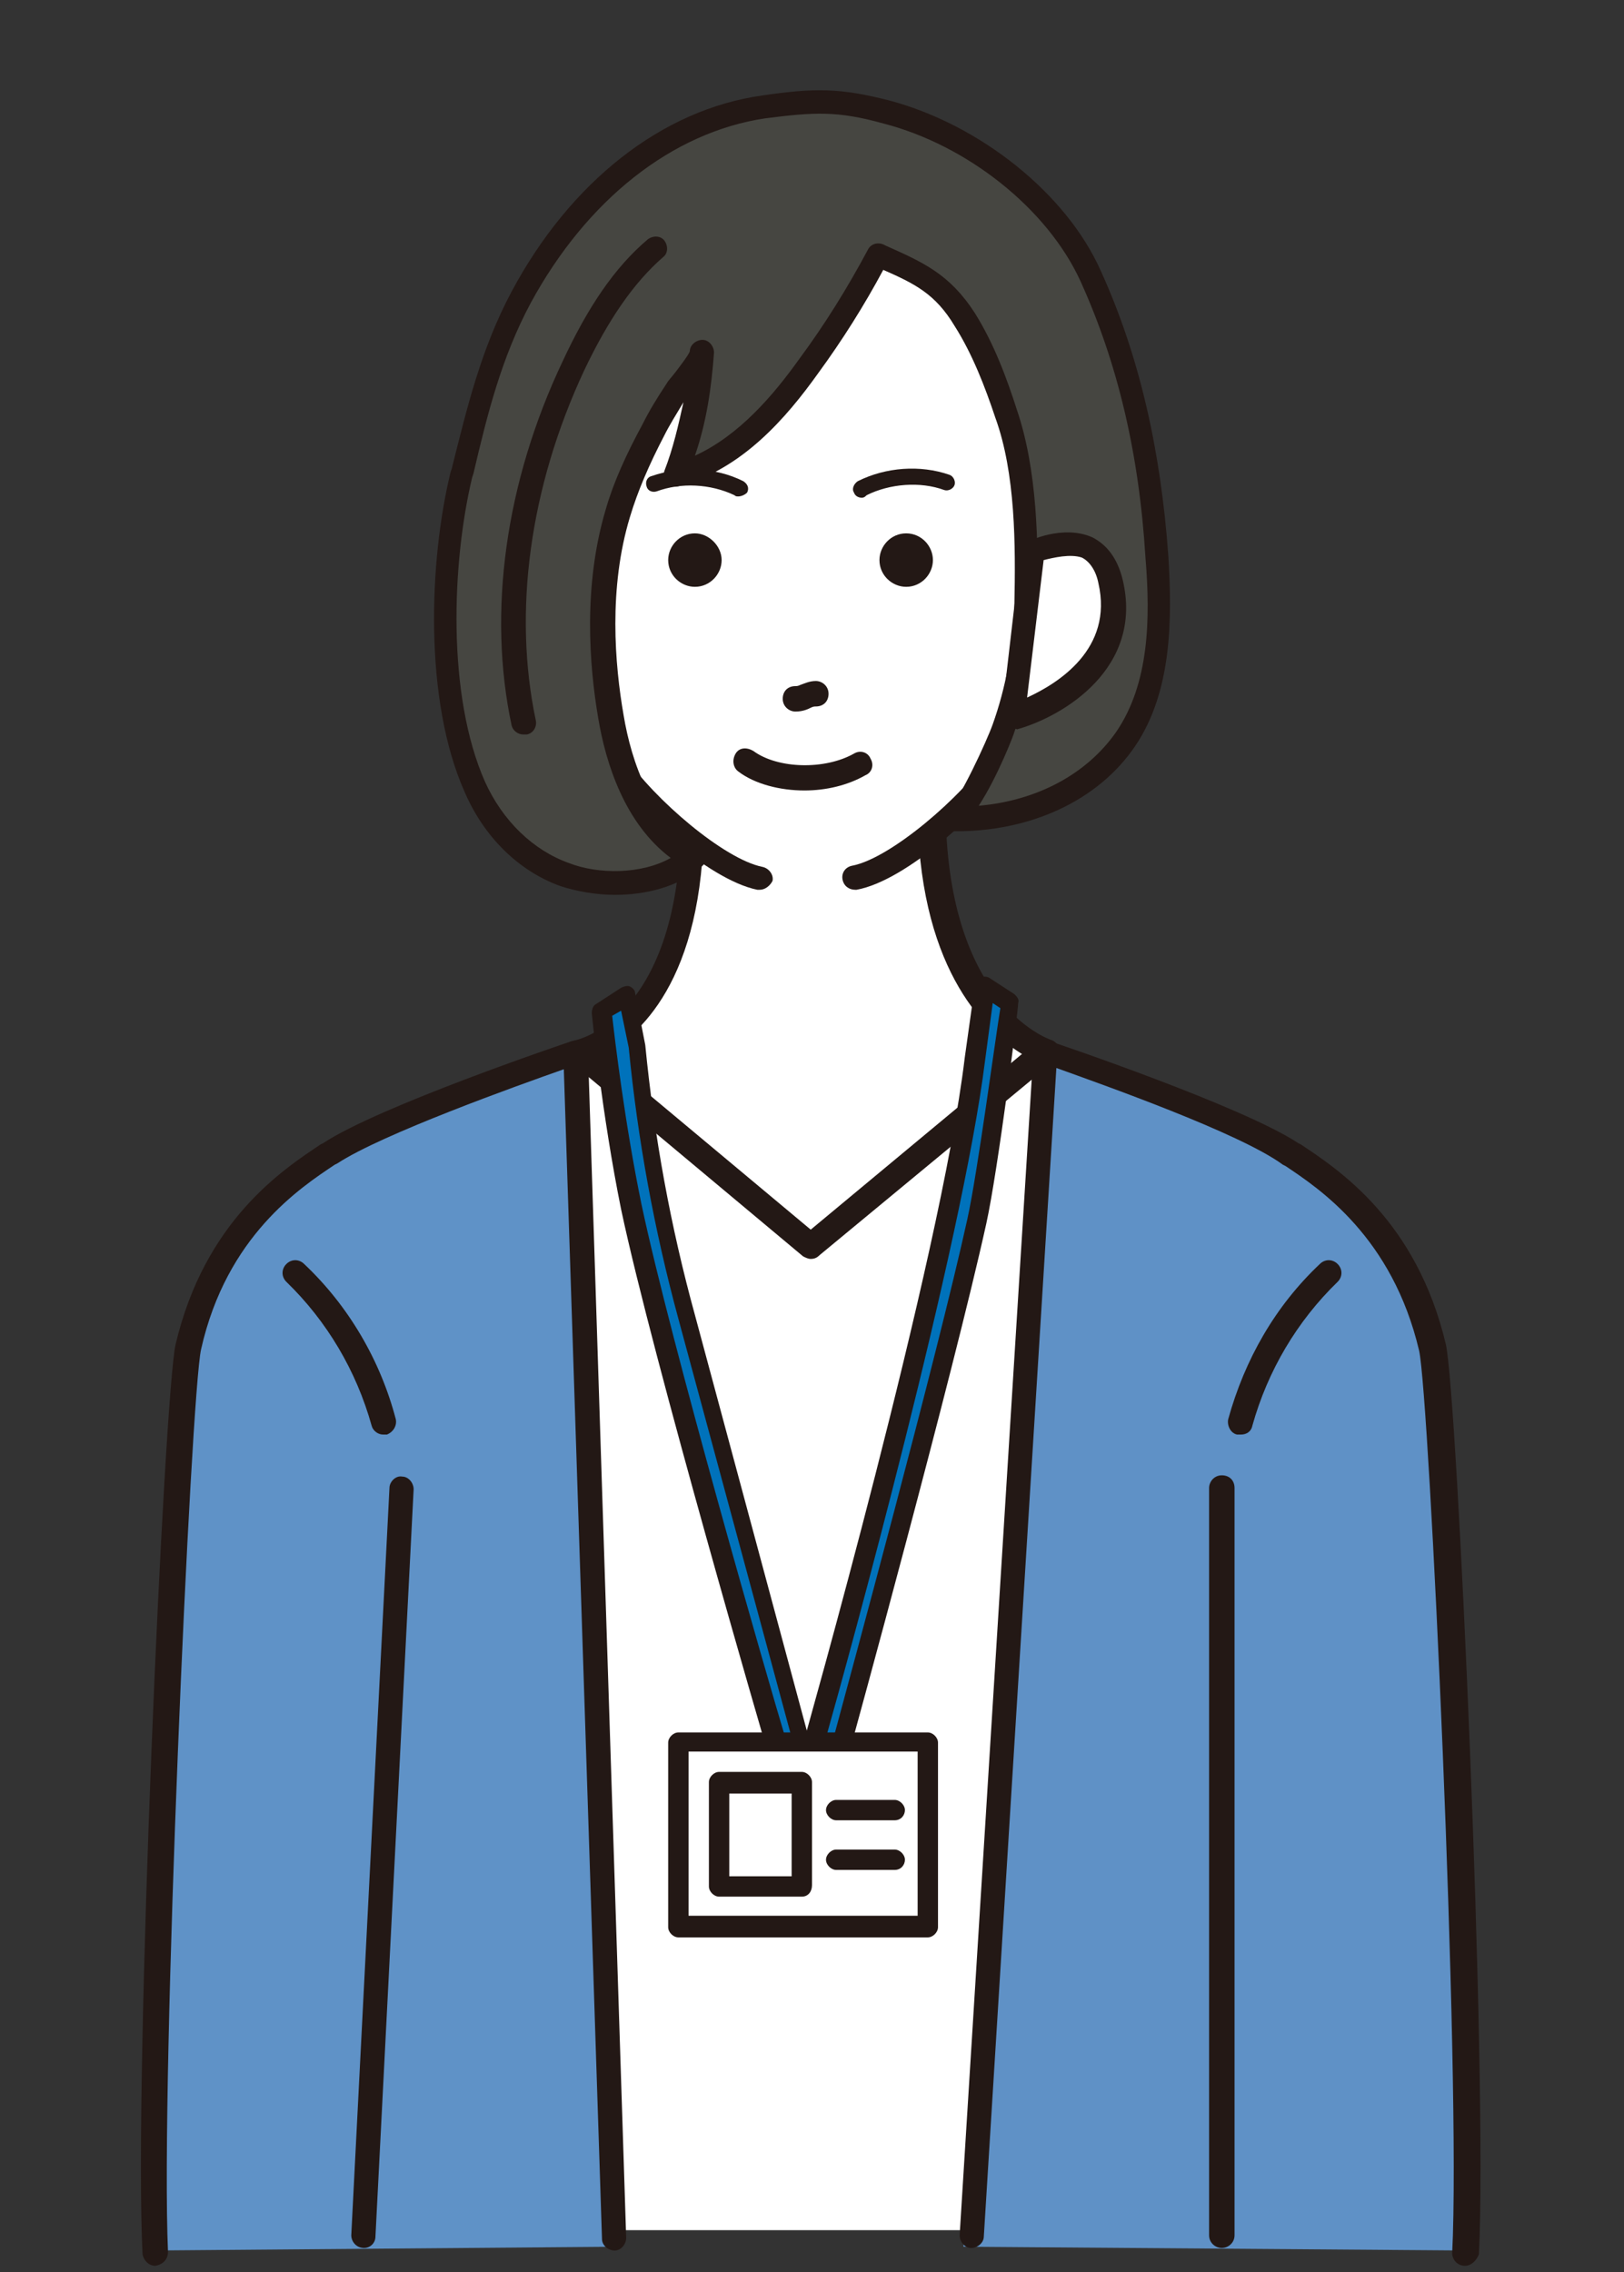 <?xml version="1.0" encoding="utf-8"?>
<!-- Generator: Adobe Illustrator 28.3.0, SVG Export Plug-In . SVG Version: 6.00 Build 0)  -->
<!DOCTYPE svg PUBLIC "-//W3C//DTD SVG 1.1//EN" "http://www.w3.org/Graphics/SVG/1.1/DTD/svg11.dtd">
<svg version="1.1" id="_レイヤー_1" xmlns:x="http://ns.adobe.com/Extensibility/1.0/" xmlns:i="http://ns.adobe.com/AdobeIllustrator/10.0/" xmlns:graph="http://ns.adobe.com/Graphs/1.0/"
	 xmlns="http://www.w3.org/2000/svg" xmlns:xlink="http://www.w3.org/1999/xlink" x="0px" y="0px" viewBox="0 0 127.6 178.5"
	 style="enable-background:new 0 0 127.6 178.5;" xml:space="preserve">
<rect x="0" y="0" width="127.6" height="178.5" fill="#333333" stroke="none"/>
<style type="text/css">
	.st0{fill:#FFFFFF;}
	.st1{fill:#5F92C7;}
	.st2{fill:#231815;}
	.st3{fill:#5F91C6;}
	.st4{fill:#464641;}
	.st5{fill:#0072BB;}
</style>
<g>
	<rect x="44.7" y="83.4" class="st0" width="37.6" height="91.8"/>
	<path class="st1" d="M48.5,176.5c-0.4,0-36.8,0.3-36.8,0.3s-0.2-27.1,0.5-40.8c0.6-12.4,0.1-25.5,5-37.1c1.4-3.3,5-6,8-7.8
		c4.1-2.4,8.3-4.3,12.8-5.9c2.2-0.8,4.4-1.4,6.6-2.1L48.5,176.5z"/>
	<path class="st2" d="M12.2,178c-0.5,0-0.9-0.4-1-0.9c-0.7-14,1.7-67.6,2.6-71.5c2.3-9.7,8.4-13.7,11.4-15.7l0.2-0.1
		c4.4-2.9,18.9-7.8,19.5-8c0.3-0.1,0.6-0.1,0.9,0.1c0.3,0.2,0.4,0.5,0.4,0.8l3,93.1c0,0.5-0.4,1-0.9,1c-0.5,0-1-0.4-1-0.9L44.3,84
		c-3.7,1.3-14.3,5.1-17.8,7.4l-0.2,0.1c-2.7,1.8-8.5,5.6-10.5,14.5c-0.8,3.5-3.2,57.3-2.6,70.9C13.2,177.5,12.8,177.9,12.2,178
		C12.2,178,12.2,178,12.2,178z"/>
	<path class="st3" d="M75.7,176.5c0.4,0,39.9,0.3,39.9,0.3s0.2-27.1-0.5-40.8c-0.6-12.4-0.1-25.5-5-37.1c-1.4-3.3-5-6-8-7.8
		c-4.1-2.4-8.3-4.3-12.8-5.9c-2.2-0.8-4.4-1.4-6.6-2.1L75.7,176.5z"/>
	<path class="st2" d="M96,176.6c-0.5,0-1-0.4-1-1v-58.7c0-0.5,0.4-1,1-1s1,0.4,1,1v58.7C97,176.2,96.5,176.6,96,176.6z"/>
	<path class="st2" d="M115.1,178C115.1,178,115.1,178,115.1,178c-0.6,0-1-0.5-1-1c0.7-13.7-1.8-67.4-2.6-70.9
		c-2.1-8.9-7.8-12.7-10.5-14.5l-0.2-0.1C97.4,89,86.6,85.2,83,83.9l-5.7,91.8c0,0.5-0.5,0.9-1,0.9c-0.5,0-0.9-0.5-0.9-1l5.8-93
		c0-0.3,0.2-0.6,0.4-0.7c0.2-0.2,0.6-0.2,0.9-0.1c0.6,0.2,15.1,5.1,19.5,8l0.2,0.1c3,2,9.1,6,11.4,15.7c0.9,3.9,3.3,57.5,2.6,71.5
		C116,177.6,115.6,178,115.1,178z"/>
	<path class="st2" d="M28.6,176.6C28.6,176.6,28.6,176.6,28.6,176.6c-0.6,0-1-0.5-1-1l3-58.7c0-0.5,0.5-1,1-0.9c0.5,0,0.9,0.5,0.9,1
		l-3,58.7C29.5,176.2,29.1,176.6,28.6,176.6z"/>
	<path class="st2" d="M97.5,112.7c-0.1,0-0.2,0-0.3,0c-0.5-0.1-0.8-0.7-0.7-1.2c1.3-4.7,3.7-8.9,7.2-12.2c0.4-0.4,1-0.4,1.4,0
		s0.4,1,0,1.4c-3.2,3.1-5.5,7-6.7,11.3C98.3,112.5,97.9,112.7,97.5,112.7z"/>
	<path class="st2" d="M30.1,112.7c-0.4,0-0.8-0.3-0.9-0.7c-1.2-4.3-3.5-8.2-6.7-11.3c-0.4-0.4-0.4-1,0-1.4c0.4-0.4,1-0.4,1.4,0
		c3.5,3.3,6,7.6,7.2,12.2c0.1,0.5-0.2,1-0.7,1.2C30.3,112.7,30.2,112.7,30.1,112.7z"/>
	<g>
		<path class="st0" d="M73.1,63.2l-9.4,1.1l-9.4-1.1c0.3,17.5-9,19.4-9,19.4l18.3,15.3l18.3-15.3C82.1,82.6,73.1,79.7,73.1,63.2z"/>
		<path class="st2" d="M63.7,98.9c-0.2,0-0.4-0.1-0.6-0.2L44.8,83.4c-0.3-0.2-0.4-0.6-0.3-1s0.4-0.6,0.8-0.7c0.3-0.1,8.5-2,8.2-18.4
			c0-0.3,0.1-0.5,0.3-0.7c0.2-0.2,0.5-0.3,0.8-0.2l9.3,1.1l9.3-1.1c0.3,0,0.6,0.1,0.8,0.2c0.2,0.2,0.3,0.4,0.3,0.7
			c0,15.5,8,18.3,8.3,18.4c0.3,0.1,0.6,0.4,0.6,0.7c0.1,0.3-0.1,0.7-0.3,0.9L64.4,98.6C64.2,98.8,64,98.9,63.7,98.9z M47.3,82.9
			l16.4,13.7l16.6-13.8c-2.6-1.6-7.9-6.2-8.2-18.5l-8.3,1c-0.1,0-0.2,0-0.2,0l-8.3-1C55.3,77.1,50.1,81.5,47.3,82.9z"/>
	</g>
	<path class="st0" d="M67.4,68.6c0.5-0.2,1-0.4,1.5-0.7c3.4-1.6,6.7-3.7,8.7-7c1.6-2.7,2.8-5,3.4-8.2c1.2-7.1,1.8-15.2-0.4-22.1
		c-1.3-4.1-3.9-7.6-7.2-10.3c-3.1-2.6-7-4.6-11.1-4.2c-4.4,0.5-8.3,1-11.3,4.6c-4.1,4.9-5.5,11.4-5.8,17.7c-0.1,2.9-0.5,5.9,0,8.8
		c0.7,3.7,1.6,7.4,2.7,11c0.3,1,0.7,2.1,1.2,3c0.6,1,1.4,1.9,2.3,2.8c3.4,3.2,7.5,6.3,12.4,5.6C65,69.5,66.2,69.1,67.4,68.6z"/>
	<path class="st2" d="M62.5,55.9c-0.5,0-1-0.4-1-1s0.4-1,1-1c0.1,0,0.2,0,0.4-0.1c0.3-0.1,0.7-0.3,1.2-0.3c0.5,0,1,0.4,1,1
		s-0.4,1-1,1c-0.1,0-0.2,0-0.4,0.1C63.5,55.7,63.1,55.9,62.5,55.9z"/>
	<path class="st2" d="M63.2,62.1c-1.9,0-3.9-0.5-5.2-1.5c-0.4-0.3-0.5-0.9-0.2-1.4s0.9-0.5,1.4-0.2c1.9,1.4,5.6,1.5,7.9,0.2
		c0.5-0.3,1.1-0.1,1.3,0.4c0.3,0.5,0.1,1.1-0.4,1.3C66.6,61.7,64.9,62.1,63.2,62.1z"/>
	<path class="st2" d="M56.7,44c0,1.1-0.9,2.1-2.1,2.1c-1.1,0-2.1-0.9-2.1-2.1c0-1.1,0.9-2.1,2.1-2.1C55.7,41.9,56.7,42.9,56.7,44z"
		/>
	<path class="st2" d="M73.3,44c0,1.1-0.9,2.1-2.1,2.1c-1.1,0-2.1-0.9-2.1-2.1c0-1.1,0.9-2.1,2.1-2.1C72.4,41.9,73.3,42.9,73.3,44z"
		/>
	<path class="st2" d="M58,39c-0.1,0-0.2,0-0.3-0.1c-1.9-0.9-4.2-1-6.1-0.3c-0.3,0.1-0.7,0-0.8-0.4c-0.1-0.3,0-0.7,0.4-0.8
		c2.3-0.8,5-0.7,7.2,0.4c0.3,0.2,0.5,0.5,0.3,0.9C58.5,38.9,58.2,39,58,39z"/>
	<path class="st2" d="M67.7,39.1c-0.2,0-0.5-0.1-0.6-0.4c-0.2-0.3,0-0.7,0.3-0.9c2.2-1.1,4.9-1.3,7.2-0.5c0.3,0.1,0.5,0.5,0.4,0.8
		c-0.1,0.3-0.5,0.5-0.8,0.4c-1.9-0.7-4.3-0.5-6.1,0.4C67.9,39.1,67.8,39.1,67.7,39.1z"/>
	<path class="st2" d="M59.7,69.9c-0.1,0-0.1,0-0.2,0c-3.9-0.8-9.8-6.3-12.1-9.5c-3-4.4-4.9-27.7-4.9-27.9c0-0.5,0.4-1,1-1
		c0.5,0,1,0.4,1,1c0.1,1.8,2.2,23.4,4.6,26.9c2.3,3.4,7.8,8.1,10.8,8.7c0.5,0.1,0.9,0.6,0.8,1.1C60.5,69.6,60.1,69.9,59.7,69.9z"/>
	<path class="st2" d="M67.2,69.9c-0.5,0-0.9-0.3-1-0.8c-0.1-0.5,0.2-1,0.8-1.1c3-0.6,8.6-5.4,10.8-8.7c2.4-3.5,4.5-25.1,4.6-26.9
		c0-0.5,0.4-0.9,1-0.9c0,0,0,0,0,0c0.5,0,1,0.4,0.9,1c0,0.2-2,23.6-4.9,27.9c-2.2,3.3-8.2,8.8-12.1,9.5
		C67.3,69.9,67.3,69.9,67.2,69.9z"/>
	<g>
		<path class="st0" d="M44.4,60.8c-0.2,0.7-1,1.7-1.8,0.8c-0.3-0.3-0.2-1.2-0.8-1.3c-0.2,0-0.4,0.1-0.5,0.2c-1,0.4-2-0.8-1.4-1.6
			c0.3-0.4,0.8-0.4,0.4-1c-0.2-0.4-0.7-0.5-0.7-0.9c0-0.5,0.3-0.9,0.8-1.1c0.5-0.1,1.3,0.4,1.7,0c0.3-0.3-0.1-0.9,0.5-1.3
			c0.3-0.2,0.8-0.3,1.3-0.2c1.1,0.2,0.3,1.2,1.1,1.6c0.6,0.3,1.3-0.2,1.9,0.2c0.6,0.5,0.2,1.3-0.3,1.7c-0.6,0.6-0.7,0.5-0.1,0.9
			c0.6,0.4,0.7,1.1,0.1,1.7c-0.4,0.3-0.5,0.3-0.9,0.1c-0.4-0.1-0.6-0.5-1-0.1C44.5,60.6,44.4,60.7,44.4,60.8z"/>
		<path class="st2" d="M43.2,62.6c-0.3,0-0.7-0.1-1.1-0.6c-0.2-0.2-0.3-0.5-0.4-0.8c0-0.1,0-0.2-0.1-0.2c0,0,0,0,0,0
			c-0.1,0-0.1,0-0.2,0.1c-0.8,0.3-1.7,0-2.2-0.7c-0.4-0.6-0.4-1.4,0.1-1.9c0.1-0.1,0.2-0.2,0.3-0.3c0,0-0.1-0.1-0.1-0.1
			c-0.2-0.2-0.6-0.5-0.6-1.1c0-0.8,0.5-1.5,1.3-1.7c0.4-0.1,0.8,0,1.1,0c0.1,0,0.2,0,0.3,0.1c0,0,0,0,0,0c0-0.3,0-0.9,0.6-1.3
			c0.5-0.3,1.2-0.5,1.8-0.3c1.1,0.2,1.2,1.1,1.2,1.5c0,0.1,0,0.2,0,0.3c0.1,0,0.3,0,0.5,0c0.4-0.1,1-0.1,1.5,0.3
			c0.4,0.3,0.6,0.6,0.6,1.1c0,0.8-0.6,1.5-0.8,1.7c0,0,0,0,0,0c0.4,0.4,0.7,0.8,0.7,1.3c0,0.5-0.2,1-0.7,1.3
			c-0.7,0.6-1.2,0.4-1.6,0.2c-0.2-0.1-0.3-0.1-0.4-0.2c-0.2,0.6-0.8,1.3-1.5,1.5C43.4,62.6,43.3,62.6,43.2,62.6z M41.7,59.7
			C41.8,59.7,41.8,59.7,41.7,59.7c0.9,0.1,1.2,0.9,1.3,1.2c0,0.1,0.1,0.2,0.1,0.3c0.1,0.1,0.1,0.1,0.1,0.1c0.1,0,0.4-0.3,0.5-0.7
			c0.1-0.2,0.2-0.4,0.4-0.6c0.6-0.5,1.2-0.2,1.5-0.1c0.1,0,0.1,0.1,0.2,0.1c0.1,0,0.2,0.1,0.2,0.1c0,0,0,0,0.1-0.1
			c0.1-0.1,0.2-0.2,0.2-0.3c0-0.1-0.1-0.2-0.2-0.3c-0.4-0.3-0.7-0.5-0.7-0.9c0-0.4,0.2-0.6,0.5-0.9l0.2-0.2c0.2-0.2,0.4-0.5,0.4-0.6
			c-0.1-0.1-0.3-0.1-0.6-0.1c-0.4,0.1-0.8,0.1-1.3-0.1c-0.6-0.4-0.7-1-0.7-1.3c0-0.1,0-0.2,0-0.2c0,0,0,0-0.1,0
			c-0.3-0.1-0.5,0-0.7,0.1c0,0,0,0.1,0,0.2c0,0.3,0,0.7-0.4,1c-0.5,0.5-1.2,0.3-1.6,0.2c-0.1,0-0.3-0.1-0.4-0.1
			c-0.2,0-0.3,0.2-0.3,0.4c0,0,0,0,0,0c0,0,0.1,0.1,0.1,0.1c0.1,0.1,0.3,0.3,0.5,0.5c0.6,0.9-0.1,1.5-0.3,1.7
			c-0.1,0.1-0.1,0.1-0.2,0.2c0,0-0.1,0.1,0,0.3c0.1,0.2,0.4,0.3,0.6,0.2l0.1,0C41.2,59.7,41.5,59.7,41.7,59.7z M44.4,60.8L44.4,60.8
			L44.4,60.8z"/>
	</g>
	<g>
		<path class="st4" d="M44.4,68.7c3,1.1,7.5,0.9,10-1.2c-3.9-2.2-5.7-6.8-6.4-11.2c-0.9-5.2-1-10.9,0.5-16c0.7-2.3,1.7-4.5,2.8-6.6
			c0.6-1.1,1.2-2.1,1.8-3.1c0.4-0.7,1.8-2.2,1.9-3c-0.2,3.3-0.9,6.6-2,9.7c4.4-1.2,7.7-4.8,10.5-8.6c2-2.8,3.8-5.7,5.5-8.7
			c3,1.3,5,2.1,6.8,5.1c1.4,2.3,2.4,4.9,3.3,7.4c1.6,4.6,1.6,10.3,1.5,15.1c-0.1,3.2-0.6,6.5-1.7,9.6c-0.3,0.9-3,7.1-4,7.1
			c5.3,0.1,10.6-1.8,13.6-6.3c2.7-4.1,2.8-9.4,2.5-14.3c-0.5-7.7-2-15-5.2-22.1c-2.8-6.2-9.7-11.2-16-12.8c-3.8-1-5.7-1-9.6-0.4
			c-8.4,1.2-15.1,7.6-19.1,15c-2.4,4.5-3.5,9-4.6,13.9c-1.7,7.2-1.9,17.7,1.1,24.5C38.8,65.1,41.4,67.6,44.4,68.7z"/>
		<path class="st2" d="M48.3,70.3c-1.5,0-3.1-0.3-4.3-0.7c0,0,0,0,0,0c-3.3-1.2-6-3.9-7.5-7.4c-3.2-7.2-2.8-18.1-1.1-25.1l0.1-0.3
			c1.2-4.8,2.3-9.4,4.7-13.9C44.8,14.3,52,8.6,59.9,7.5c4.1-0.6,6.1-0.6,10,0.4c7.1,1.9,13.9,7.3,16.6,13.4c3,6.6,4.7,14,5.3,22.4
			c0.3,4.9,0.3,10.6-2.6,14.9c-2.9,4.3-8.3,6.8-14.4,6.7l0,0c0,0,0,0,0,0c-0.5,0-0.9-0.4-0.9-0.9c0-0.4,0.3-0.8,0.7-0.9
			c0.8-0.7,2.9-5.2,3.4-6.6c1-2.8,1.6-5.9,1.7-9.3c0.1-4.8,0.1-10.4-1.5-14.8c-0.8-2.4-1.8-5-3.2-7.2c-1.5-2.5-3.1-3.3-5.6-4.4
			c-1.5,2.8-3.2,5.5-5.1,8.1c-2.5,3.5-6,7.6-11,8.9c-0.3,0.1-0.7,0-0.9-0.3c-0.2-0.3-0.3-0.6-0.2-0.9c0.7-1.8,1.1-3.6,1.5-5.4
			c-0.6,1-1.1,1.8-1.5,2.6c-1.2,2.3-2.1,4.4-2.7,6.4c-1.7,5.6-1.2,11.6-0.5,15.6c0.6,3.6,2.2,8.4,6,10.5c0.3,0.1,0.4,0.4,0.5,0.7
			S55.2,68,55,68.2C53.2,69.7,50.7,70.3,48.3,70.3z M44.7,67.8c2.3,0.9,5.7,0.9,8-0.4c-3.6-2.7-5.1-7.4-5.7-11
			C46.3,52.3,45.8,46,47.6,40c0.6-2.1,1.6-4.3,2.9-6.7c0.5-1,1.1-2,1.9-3.2c0.1-0.2,0.4-0.5,0.7-0.9c0.3-0.4,1-1.3,1.1-1.6
			c0-0.5,0.5-0.9,1-0.9c0.5,0,0.9,0.5,0.9,1l0,0l0,0c-0.2,2.8-0.6,5.5-1.5,8.1c3.5-1.6,6.2-4.8,8.2-7.6c2-2.7,3.8-5.6,5.4-8.6
			c0.2-0.4,0.7-0.6,1.2-0.4l0.2,0.1c2.9,1.3,5,2.2,7,5.3c1.5,2.4,2.5,5.1,3.3,7.6c1.6,4.7,1.7,10.4,1.6,15.4
			c-0.1,3.6-0.7,6.9-1.8,9.9c0,0.1-1.3,3.5-2.8,5.8c4.6-0.4,8.5-2.5,10.8-5.8c2.6-3.8,2.7-8.9,2.3-13.7c-0.5-8.2-2.2-15.3-5.1-21.7
			C82.3,16.4,76,11.4,69.4,9.7c-3.6-1-5.4-0.9-9.3-0.4c-7.3,1.1-14,6.4-18.4,14.5c-2.3,4.3-3.4,8.7-4.5,13.4l-0.1,0.3
			c-1.6,6.7-2,17.1,1,23.9C39.5,64.5,41.9,66.8,44.7,67.8L44.7,67.8z M74.7,63.3L74.7,63.3L74.7,63.3z"/>
	</g>
	<g>
		<path class="st0" d="M81.1,43.4c0,0,5-2.6,6.1,2.2c1.9,7.9-7.6,10.7-7.6,10.7L81.1,43.4z"/>
		<path class="st2" d="M79.6,57.3c-0.2,0-0.4-0.1-0.6-0.2c-0.2-0.2-0.4-0.5-0.3-0.9l1.5-12.9c0-0.3,0.2-0.6,0.5-0.7
			c0.1-0.1,2.8-1.4,5.1-0.4c1.2,0.6,2,1.7,2.4,3.3c1.7,7-4.7,10.8-8.3,11.8C79.8,57.2,79.7,57.3,79.6,57.3z M82,44l-1.3,10.8
			c2.4-1.1,6.8-3.8,5.6-9c-0.2-1-0.7-1.7-1.3-2C84.1,43.5,82.8,43.8,82,44z"/>
	</g>
	<path class="st2" d="M41.1,57.7c-0.4,0-0.8-0.3-0.9-0.7c-1.9-8.9-0.5-19.1,4-28.6c2-4.3,4.1-7.4,6.7-9.6c0.4-0.3,1-0.3,1.3,0.1
		s0.3,1-0.1,1.3c-2.3,2-4.3,4.9-6.2,8.9c-4.3,9.2-5.6,19-3.8,27.5c0.1,0.5-0.2,1-0.7,1.1C41.3,57.7,41.2,57.7,41.1,57.7z"/>
	<g>
		<path class="st5" d="M77.3,77.5l-0.8,5.6c-1.9,16.1-12.7,54-12.7,54H66c0,0,8-29.4,10.7-41.3c0.9-4.1,2.6-17.1,2.6-17.1L77.3,77.5
			z"/>
		<path class="st2" d="M66,138h-2.2c-0.2,0-0.5-0.1-0.6-0.3s-0.2-0.4-0.1-0.7c0.1-0.4,10.8-38,12.7-53.9l0.8-5.7
			c0-0.3,0.2-0.5,0.4-0.6c0.2-0.1,0.5-0.1,0.7,0l2,1.3c0.2,0.2,0.4,0.4,0.3,0.7C80,79.4,78.4,92,77.5,96.1
			c-2.6,11.8-10.6,41-10.7,41.3C66.7,137.7,66.4,138,66,138z M64.9,136.5h0.6c1.1-4.1,8.1-29.8,10.5-40.7c0.8-3.6,2.2-14.2,2.6-16.6
			l-0.6-0.4l-0.6,4.5C75.6,97.8,66.6,130.5,64.9,136.5z"/>
	</g>
	<g>
		<path class="st5" d="M63,137.2l-9.1-33.8c-1.9-6.9-3.2-14-3.9-21.2l-0.8-4.1l-2,1.3c0,0,0.8,7.9,2.3,15.3
			c2.5,12,11.5,42.6,11.5,42.6L63,137.2z"/>
		<path class="st2" d="M61,138.1c-0.3,0-0.6-0.2-0.7-0.5c-0.1-0.3-9-30.8-11.5-42.6c-1.5-7.4-2.3-15.3-2.3-15.4
			c0-0.3,0.1-0.6,0.3-0.7l2-1.3c0.2-0.1,0.5-0.2,0.7-0.1c0.2,0.1,0.4,0.3,0.4,0.5l0.8,4.1c0.7,7.2,2,14.3,3.9,21.2l9.1,33.8
			c0.1,0.2,0,0.4-0.1,0.6s-0.3,0.3-0.6,0.3L61,138.1C61.1,138.1,61.1,138.1,61,138.1z M48.1,79.8c0.2,1.8,1,8.5,2.3,14.8
			c2.3,10.9,10,37.6,11.3,41.9l0.5,0l-8.9-32.9c-1.9-7-3.2-14.1-3.9-21.3l-0.6-2.9L48.1,79.8z"/>
	</g>
	<g>
		<rect x="53.3" y="136.9" class="st0" width="19.6" height="14.5"/>
		<path class="st2" d="M72.9,152.2H53.3c-0.4,0-0.8-0.4-0.8-0.8v-14.5c0-0.4,0.4-0.8,0.8-0.8h19.6c0.4,0,0.8,0.4,0.8,0.8v14.5
			C73.7,151.8,73.3,152.2,72.9,152.2z M54.1,150.5h18v-12.9h-18V150.5z"/>
	</g>
	<g>
		<rect x="56.5" y="140" class="st0" width="6.5" height="8.1"/>
		<path class="st2" d="M63,149h-6.5c-0.4,0-0.8-0.4-0.8-0.8V140c0-0.4,0.4-0.8,0.8-0.8H63c0.4,0,0.8,0.4,0.8,0.8v8.1
			C63.8,148.6,63.5,149,63,149z M57.3,147.4h4.9v-6.5h-4.9V147.4z"/>
	</g>
	<path class="st2" d="M70.3,143h-4.6c-0.4,0-0.8-0.4-0.8-0.8s0.4-0.8,0.8-0.8h4.6c0.4,0,0.8,0.4,0.8,0.8S70.8,143,70.3,143z"/>
	<path class="st2" d="M70.3,146.9h-4.6c-0.4,0-0.8-0.4-0.8-0.8s0.4-0.8,0.8-0.8h4.6c0.4,0,0.8,0.4,0.8,0.8S70.8,146.9,70.3,146.9z"
		/>
</g>
</svg>

